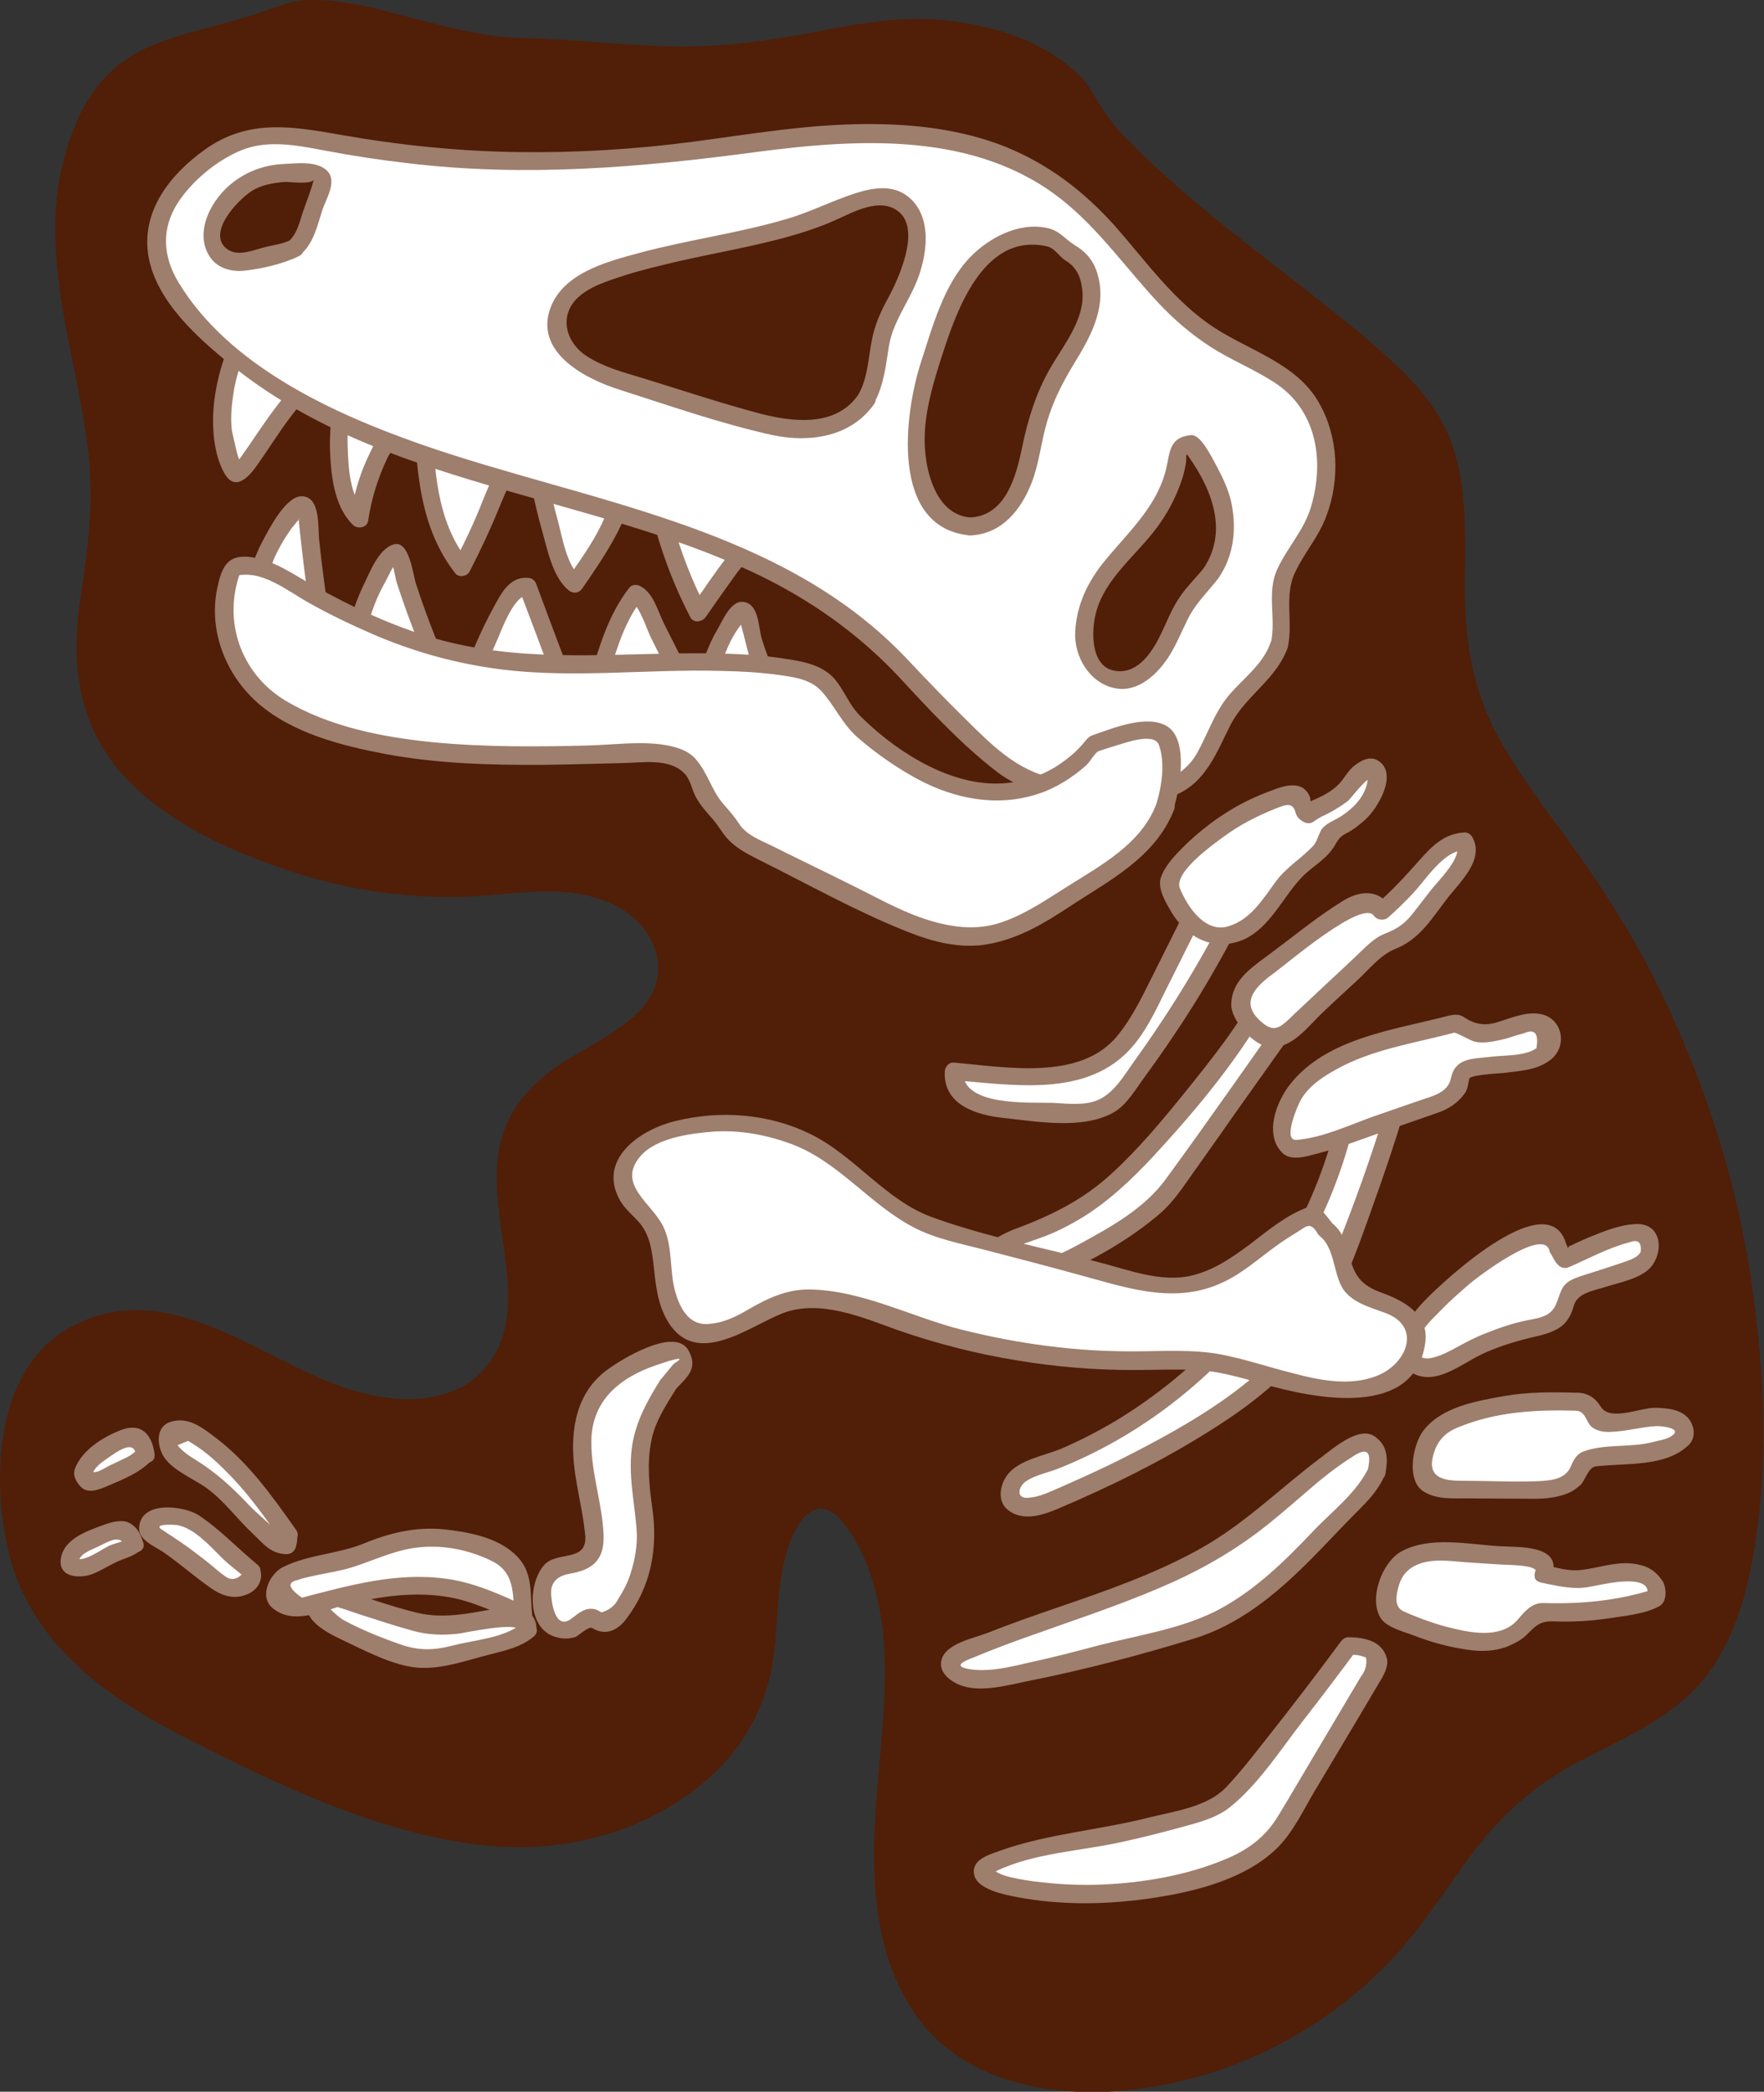 <svg version="1.0" id="tRexHeadAndArmFossilGraphic" xmlns="http://www.w3.org/2000/svg" xmlns:xlink="http://www.w3.org/1999/xlink" x="0px" y="0px" viewBox="0 0 490.7 581.7" enable-background="new 0 0 490.7 581.7" xml:space="preserve"><rect x="0" y="0" width="490.7" height="581.7" fill="#333333" stroke="none"/><g id="tRexHeadAndArmFossil"><g><path fill="#511E07" d="M307.4,35.4c20.7,23.3,47.5,40.3,71.2,60.5c7.9,6.7,16,13.6,20.8,22.8c10.5,20,3,44.6,7.6,66.6c4.4,21.2,19.4,38.3,31.9,56c36.4,51.6,53.7,116.4,48,179.2c-1.6,17.5-5.5,35.9-17.8,48.3c-12,12-29.8,16.2-43.4,26.4c-15.3,11.4-24.2,29.3-36.6,43.9c-19.7,23.3-49.2,38.1-79.7,39.9c-16.2,1-33.4-2-45.6-12.7c-18.7-16.5-19.4-45-17.1-69.8c2.3-24.8,5.5-52-8.5-72.6c-2.7-3.9-6.9-7.8-11.6-6.7c-2.7,0.6-4.7,2.8-6.2,5.2c-8.3,12.8-5.2,29.8-8.9,44.7c-7,27.8-37.8,44.2-66.5,44.1s-55.6-12.6-81.5-25c-20.5-9.8-42.3-20.8-53.1-40.7c-4.7-8.7-6.9-18.5-7.7-28.3c-1.4-17.8,3.7-38.3,19.5-46.5c12.4-6.5,27.7-3.4,40.5,2.3c12.8,5.6,24.7,13.6,38.2,17.2s30,1.2,38-10.2c13.9-19.9-6.5-50.3,6.6-70.7c10.6-16.4,39.4-20,40.5-39.4c0.6-11-9.5-20-20.1-22.7c-10.6-2.7-21.8-0.8-32.8-0.3c-31.1,1.7-62.6-7.4-88.1-25.2c-12.8-9-19.7-21.5-21.1-37.1c-0.9-9.4,2-22.7,3.3-32c5.6-39.8-18.9-77.1-4.7-114.7c10.2-27.1,29.7-23.5,56.7-34c14.3-5.6,47.3,9.5,62.7,9.3c19.7-0.2,39,3.3,58.7,2c25.7-1.7,30.3-6.5,55-7.3c14.7-0.5,37.9,6.2,45.9,18.5C301.3,26.3,305.6,33.4,307.4,35.4z"/><g><path fill="#511E07" d="M305.7,37.2c19.4,21.6,43.5,37.8,65.9,56.1c11,9,23,18.3,28,32.1c4.9,13.2,3.1,28.1,3.2,41.8c0.1,13.5,2.7,25.9,8.7,38c6.2,12.5,15.1,23.5,23.3,34.7c16.7,23.2,29.5,48.9,38.2,76.1c8.6,27.2,12.8,55.8,12.5,84.3c-0.3,26.8-2.7,58-27.3,74c-10.8,7.1-23.3,11.2-33.8,18.8c-10.3,7.4-17.7,17.9-25,28.1c-7.9,11.2-16.1,21.7-26.7,30.5c-10.6,8.8-23.1,15.3-36.1,19.6c-24.5,8.2-57.6,9.7-75.9-11.8c-16.6-19.5-12.7-49.4-10.6-72.8c1.2-13.3,1.8-26.7-0.3-40c-1.8-10.9-6.5-25.1-16.5-31c-11-6.5-17.9,9.4-19.9,17.3c-3.2,12.7-1.4,26-5.9,38.4c-8.2,22.9-34.2,35.1-57,36.9c-30.6,2.4-60.3-12.3-87.1-25.1C39,471.8,14.4,458.2,7.2,430.2C0.9,406,6.8,369.9,38,369.4c28.2-0.4,49,26.1,77.7,24.4c10.4-0.6,20.1-5.2,25.9-14c5.9-8.9,5.1-20.5,3.8-30.5c-1.4-11.2-4-22.9-0.5-33.9c3.2-10.1,13.5-15.7,22-20.7c7.3-4.4,15.3-9.1,19.3-16.9c4.7-9.1,1.1-19.3-6-25.9c-9.7-9.2-23.7-9.4-36.3-8.5c-14.9,1-29.3,1.3-44.1-1.4c-14.3-2.6-28-7.7-40.8-14.6c-11.8-6.4-22.5-14-28.5-26.3c-6.1-12.5-4.7-26-2.5-39.2c2.1-13.3,2.8-25.9,1.1-39.3c-3.5-26.9-13.8-54-5.5-81c3.2-10.4,9.3-18.8,19.1-23.7c9-4.4,19.3-6,28.8-8.9c4.6-1.4,8.9-3.6,13.8-4c5.2-0.3,10.5,0.7,15.6,1.8c10.5,2.2,20.8,5.6,31.3,7.7c4.4,0.9,8.8,1.1,13.3,1.1c8.2,0.1,16.4,0.8,24.6,1.3c14.8,1.1,29.4,1.2,44.1-0.8c10.5-1.4,20.7-4.2,31.2-5.3c12-1.2,23.3-0.3,34.7,3.7c6.4,2.3,12.6,5.7,17.3,10.8C300.8,28.8,302.6,33.5,305.7,37.2c2.1,2.5,5.6-1.1,3.5-3.5c-2.2-2.6-3.9-5.7-5.7-8.6c-2.5-4.1-6.5-7.2-10.4-9.8c-9-5.8-20-8.6-30.5-9.7c-10.8-1.1-22.1,0.7-32.7,2.7c-12.3,2.4-24.4,4.4-37,4.6c-15.8,0.3-31.5-2-47.2-2.3c-10.5-0.2-20.2-2.8-30.3-5.4C105.6,2.6,95.5-0.3,85.4,0C81,0.2,77.1,1.9,72.9,3.3C67.6,5.1,62.1,6.6,56.7,8c-8.3,2.3-17.1,4.7-23.9,10.2C24.5,25,20.1,34.9,17.6,45c-6.7,26.3,3.5,53.2,6.8,79.2c1.8,14.1,0.3,27.2-1.9,41.1c-1.8,12.1-2,23.6,2.4,35.2c9,23.4,36.4,35.7,58.8,42.7c13.2,4.1,27,6.1,40.8,6.3c14.8,0.2,31.3-4.6,45.4,1.7c11.5,5.1,17.9,18.3,9.1,28.7c-6.2,7.2-15.8,11.1-23.5,16.3c-8,5.4-14.1,12.2-16.3,21.8c-2.5,10.7,0.2,22.2,1.5,32.9c1.4,11.6,1.3,23.8-8.2,32c-9.7,8.4-24.9,6.9-36.1,3.2c-24.5-8.1-49.8-31.8-76.8-17C-1,380.4-2.3,409.7,2,429.8C7.4,456,28.6,471.5,51.1,483c25.5,13,52.5,26.1,81.1,29.9c23.1,3.1,47.3-2.8,65-18.4c8-7.1,13.8-16.4,16.6-26.7c3.5-13.1,1.1-27.3,6.4-40c1.4-3.3,3.7-7.7,7.7-8.2c3.9-0.5,7.2,4.4,8.9,7c4,6,6.2,13,7.7,20c2.8,13.7,1.5,28.1,0.3,41.9c-2.1,23.3-4.4,48.9,8.5,69.7c13.4,21.6,41.1,25.9,64.4,22.6c25.6-3.6,49.4-15.6,67.6-34c9.2-9.2,16.1-20.4,23.8-30.8c8.5-11.4,18.2-20,30.8-26.5c11.2-5.8,22.8-10.7,31.7-19.9c8.5-8.9,12.8-21,15.3-32.8c5.4-26.3,4.1-54.5,0.2-80.9c-4.1-27.6-12.7-54.4-24.8-79.4c-6.1-12.7-13.4-24.8-21.5-36.4c-8-11.4-16.8-22.3-23.7-34.5c-7.3-13.2-9.6-26.8-9.6-41.7c0-13.4,0.9-26.9-3.4-39.8c-3.1-9.3-9.5-16.8-16.6-23.4c-8.3-7.7-17.4-14.7-26.3-21.7c-18.2-14.2-36.8-28.1-52.3-45.3C307,31.2,303.5,34.8,305.7,37.2z"/></g></g><g><g><path fill="#FFFFFF" d="M70.6,168.4C70.6,168.4,70.6,168.4,70.6,168.4c0.6-10.2,5.1-20.1,12.3-27.3c0.3-0.3,0.6-0.5,0.9-0.6c1-0.2,1.5,1.2,1.6,2.2c1.1,11.4,2.5,22.7,4.4,34c-0.6-0.2-0.9-0.9-0.6-1.5"/><g><path fill="#9E7E6D" d="M73.1,168.4c0.3-4.1,1.3-8,2.7-11.9c0.8-2.3,2.1-4.5,3.3-6.6c0.6-0.9,1.2-1.8,1.8-2.7c0.5-0.7,1.1-1.3,1.6-2c1.2-1.4,1.4-1.6,0.6-0.6c1.1,11,2.5,21.9,4.3,32.7c1.4-0.8,2.8-1.6,4.2-2.4c0,0.1,0.1,0.2,0.1,0.3c-0.1-3.2-5.1-3.2-5,0c0.1,1.5,0.3,2.2,1.4,3.2c1.9,1.9,4.6-0.1,4.2-2.4c-1.4-8.5-2.6-17.1-3.5-25.7c-0.4-3.3,0.5-12.3-4.9-12.3c-4.4,0-9,9-10.7,12.2c-3,5.5-4.7,11.9-5.1,18.2C67.9,171.6,72.9,171.6,73.1,168.4L73.1,168.4z"/></g></g><g><path fill="#FFFFFF" d="M98.1,181.9c1.2-9.9,5-19.5,10.9-27.5c0.4-0.5,1.4-1,1.5-0.3c3.1,10.7,6.9,21.2,11.4,31.4"/><g><path fill="#9E7E6D" d="M100.6,181.9c0.6-4.8,1.9-9.3,3.6-13.8c0.9-2.4,2.1-4.7,3.3-6.9c0.5-0.9,2.2-4.8,3.3-5.1c-0.8-0.2-1.6-0.4-2.4-0.6c1,0.9,1.5,5,1.9,6.3c0.9,2.9,2,5.9,3,8.8c2,5.4,4.1,10.8,6.4,16.1c1.3,3,5.6,0.4,4.3-2.5c-3.1-7.2-5.9-14.5-8.3-21.9c-0.8-2.4-1.8-12.2-6.2-10.9c-4.3,1.2-6.8,8.2-8.6,11.8c-2.8,5.9-4.4,12.3-5.3,18.8C95.2,185.1,100.2,185,100.6,181.9L100.6,181.9z"/></g></g><g><path fill="#FFFFFF" d="M130.8,190.2c2.7-8,6.2-15.8,10.4-23.2c1.2-2.1,3.3-4.6,5.6-3.9c3.2,8.4,6.4,16.9,9.5,25.3"/><g><path fill="#9E7E6D" d="M133.2,190.9c1.5-4.4,3.2-8.7,5.1-12.9c1.2-2.7,4.7-12.6,8.5-12.4c-0.8-0.6-1.6-1.2-2.4-1.8c3.2,8.4,6.4,16.9,9.5,25.3c1.1,3,6,1.7,4.8-1.3c-3.2-8.4-6.4-16.9-9.5-25.3c-0.4-1.1-1.2-1.8-2.4-1.8c-5.1-0.4-7.5,4.5-9.6,8.4c-3.6,6.6-6.5,13.5-8.9,20.6C127.3,192.6,132.2,193.9,133.2,190.9L133.2,190.9z"/></g></g><g><path fill="#FFFFFF" d="M166.1,190.5c1.8-6.7,4.1-13.2,7-19.4c1-2.1,2.1-4.3,3.7-6c0.5,0.3,1,0.5,1.5,0.8c0.7,1.8,1.6,3.5,2.4,5.2c3,5.9,5.9,11.8,8.9,17.7c-0.1-0.4-0.3-0.8-0.4-1.2"/><g><path fill="#9E7E6D" d="M168.5,191.2c2.2-8.1,4.7-17.7,10-24.4c-1,0.1-2,0.3-3,0.4c2.5,1.3,4.4,7.9,5.7,10.4c2.1,4.1,4.1,8.2,6.2,12.4c1.3,2.5,5.5,0.7,4.6-1.9c-0.1-0.4-0.3-0.8-0.4-1.2c-1.1-3-5.9-1.7-4.8,1.3c0.1,0.4,0.3,0.8,0.4,1.2c1.5-0.6,3-1.3,4.6-1.9c-2.4-4.7-4.7-9.4-7.1-14.1c-1.8-3.6-2.9-8.5-6.6-10.4c-0.9-0.5-2.3-0.5-3,0.4c-5.9,7.4-8.9,17.6-11.3,26.6C162.8,192.9,167.6,194.3,168.5,191.2L168.5,191.2z"/></g></g><g><path fill="#FFFFFF" d="M196.2,191.5c1.5-7.6,4.7-14.8,9.3-21c0.2-0.3,0.4-0.6,0.7-0.7c1-0.3,1.6,1,1.8,2c1.4,8.2,4.5,16.1,9,23"/><g><path fill="#9E7E6D" d="M198.7,192.2c1.4-6.7,4.1-15.8,9.4-20.6c-0.8,0.2-1.6,0.4-2.4,0.6c0.1,0,2.7,10.4,3,11.5c1.6,4.4,3.7,8.5,6.2,12.4c1.7,2.7,6,0.2,4.3-2.5c-3.2-5-5.6-10.3-7.3-16c-1-3.3-0.7-9.5-5-10.2c-3.5-0.6-5.8,5-7.2,7.4c-2.9,4.9-4.8,10.5-6,16C193.2,194,198,195.3,198.7,192.2L198.7,192.2z"/></g></g><g><path fill="#FFFFFF" d="M182.2,135.4c2.1,12.2,6.2,24,11.9,35c2.4-3.4,4.8-6.8,7.2-10.2c1.6-2.3,3.3-4.6,5.3-6.7c1.1-1.1,2.2-2.1,3.4-3c1.3-1.1,2.6-2.2,3.9-3.3"/><g><path fill="#9E7E6D" d="M179.8,136c2.3,12.5,6.4,24.4,12.2,35.6c0.9,1.8,3.3,1.4,4.3,0c2.7-3.9,5.4-7.7,8.2-11.6c3.1-4.4,7.1-7.7,11.3-11.1c2.5-2.1-1.1-5.6-3.5-3.5c-3.5,3-7.2,5.8-10,9.4c-3.6,4.6-6.8,9.5-10.2,14.3c1.4,0,2.9,0,4.3,0c-5.6-10.9-9.5-22.4-11.7-34.4C184,131.5,179.2,132.9,179.8,136L179.8,136z"/></g></g><g><path fill="#FFFFFF" d="M149,126.7c1.4,10.5,3.9,20.9,7.7,30.9c0.7,1.8,1.5,3.7,3.1,4.7c4.1-5.9,8.2-11.9,11.1-18.5c0.7-1.7,1.4-3.4,2.1-5.1c1-2.4,2.2-4.6,3.6-6.8"/><g><path fill="#9E7E6D" d="M146.6,127.4c0.9,6.8,2.3,13.5,4.2,20.2c1.5,5.3,2.9,12.8,7.3,16.5c1.3,1.1,3,0.9,3.9-0.5c3.4-4.9,6.8-9.9,9.6-15.2c2.6-5,4.3-10.4,7.2-15.2c1.7-2.8-2.6-5.3-4.3-2.5c-3,4.9-4.8,10.1-7.2,15.2c-2.6,5.4-6.2,10.3-9.6,15.2c1.3-0.2,2.6-0.3,3.9-0.5c-4-3.3-5.2-11.3-6.5-16.1c-1.7-6-2.8-12.2-3.7-18.4C151,122.9,146.2,124.2,146.6,127.4L146.6,127.4z"/></g></g><g><path fill="#FFFFFF" d="M117.7,116.3c0.4,7.3,0.6,14.5,2,21.7c1.4,7.1,4.1,14.1,8.7,19.7c5.3-10,9.6-20.5,12.9-31.4c0.4-1.3,0.8-2.7,0.5-4.1"/><g><path fill="#9E7E6D" d="M115.2,116.3c0.7,15.2,1.7,30.7,11.5,43.2c1,1.2,3.2,0.8,3.9-0.5c3.1-6,6-12.2,8.5-18.4c2.2-5.4,5.7-12.3,5.3-18.3c-0.2-3.2-5.2-3.2-5,0c0.4,5.4-3.2,12-5.1,16.9c-2.3,5.9-5,11.6-8,17.3c1.3-0.2,2.6-0.3,3.9-0.5c-8.9-11.2-9.4-25.9-10-39.6C120,113.1,115,113,115.2,116.3L115.2,116.3z"/></g></g><g><path fill="#FFFFFF" d="M97.2,105c-3.4,9.9-3.9,20.8-1.5,30.9c0.7,3.1,1.8,6.2,4.2,8.2c1.2-9.1,4.7-17.9,10-25.4c1-1.4,2.1-3.1,1.5-4.8"/><g><path fill="#9E7E6D" d="M94.8,104.4c-2.4,7.5-3.4,15.1-2.9,23c0.4,6.5,1.5,13.9,6.3,18.6c1.2,1.2,3.9,0.8,4.2-1.1c0.9-6.1,2.7-11.9,5.3-17.4c2-4.1,7-8.5,6.3-13.4c-0.4-3.1-5.4-3.2-5,0c0.3,2.4-1.9,4.6-3.1,6.4c-1.6,2.4-2.8,5-4,7.6c-2.2,4.9-3.6,10.2-4.4,15.5c1.4-0.4,2.8-0.7,4.2-1.1c-4.5-4.5-4.8-12.6-5-18.5c-0.2-6.2,1-12.3,2.9-18.2C100.6,102.6,95.8,101.3,94.8,104.4L94.8,104.4z"/></g></g><g><path fill="#FFFFFF" d="M69.9,88.7c-3.5,6.3-6.2,13.1-7.4,20.2c-1.2,7.1-0.7,14.6,2,21.3c0.3,0.7,0.7,1.5,1.5,1.6c0.8,0.1,1.3-0.6,1.8-1.2c3.5-5,7.1-10,10.6-15c1.3-1.9,2.7-3.8,4.2-5.5c1.8-2.1,3.9-4,6.2-5.7"/><g><path fill="#9E7E6D" d="M67.7,87.5C63.9,94.6,61,102,59.8,110c-1,6.6-0.8,15.4,2.5,21.4c3.2,5.9,7.3,0.8,9.7-2.7c5.4-7.7,10.4-16.6,18-22.3c2.5-1.9,0.1-6.3-2.5-4.3c-8.9,6.7-14.5,16.7-20.9,25.6c-0.3,0.5-2-7.5-2.1-8c-0.4-3.4-0.1-6.8,0.4-10.1c1-6.9,3.9-13.5,7.2-19.6C73.6,87.1,69.3,84.6,67.7,87.5L67.7,87.5z"/></g></g><g><g><path fill="#FFFFFF" d="M355.8,179.5c1.8-6.1-0.7-12.8,1.2-18.8c1-3.3,3.3-6.1,5.3-9.1c8.5-12.8,9.8-31.5-0.7-42.7c-6.3-6.8-15.6-9.7-23.5-14.6c-17.1-10.7-26.9-30.2-43-42.2c-15.4-11.4-35.3-15.1-54.4-14.9c-19.1,0.2-38,4-57.1,6c-30.3,3.2-61.2,2-91.2-3.5c-7.6-1.4-15.5-3.1-23-1.2c-7,1.7-12.9,6.4-17.8,11.6c-3.1,3.3-6,6.9-7.3,11.2c-3,10,3.2,20.4,10.4,28c25.3,26.9,62.7,37.9,98.3,47.9c35.5,10,73,21.2,98,48.3c0,0,22,23.9,31.1,29.5c7.3,4.5,16.5,4.8,25.1,5.8c8.5,1,18.1,0.7,24.3-5.2c5.4-5.1,7-13.1,11.3-19.1C346.8,190.5,353.7,186.4,355.8,179.5z M82,69c-1,0.6-2.2,0.9-3.3,1.2c-3.1,0.7-6.2,1.5-9.4,2.2c-1.1,0.2-2.1,0.5-3.2,0.5c-3.5,0-6.7-3-7-6.5c-0.1-1.2,0.1-2.5,0.5-3.7c1.8-6.2,6.8-11.4,12.9-13.4c4.3-1.5,9-1.4,13.5-1.1c1.6,0.1,3.5,0.5,3.8,2l0,0.2c-1.4,4.2-2.8,8.4-4.3,12.7C84.8,65.3,83.9,67.7,82,69z M241,111c-3.4,5.5-10.2,8.2-16.7,8.4c-6.5,0.2-12.8-1.7-19-3.6c-10.3-3.1-20.6-6.3-30.9-9.4c-4.8-1.5-9.7-3-13.6-6.1c-3.9-3.1-6.7-8.2-5.6-13.1c1.3-5.8,7.4-9.2,13-11.3c20.9-7.8,44.1-8.4,64.5-17.4c5.8-2.6,12.8-5.8,18.1-2.2c4.2,2.9,5,9,3.6,13.9l-0.4,1.8c-0.6,7.8-6.1,12.7-8.3,20.3C243.9,98.5,244.4,105.5,241,111z M269.8,146.4c-6.9-0.2-11.8-6.9-13.7-13.5c-3.7-13.2,0.8-27.2,5.4-40.2c2-5.5,4-11.1,7.3-16c3.3-4.9,8-9,13.7-10.4c5.7-1.4,11-1.5,14.3,3.3l2.5,1.6c4.5,3.9,5.1,10.8,3.3,16.5c-1.8,5.7-5.4,10.5-8.3,15.7c-2.9,5.2-5.1,10.7-6.5,16.4c-1.4,5.7-2.1,11.6-4.6,16.8C280.7,142,275.7,146.6,269.8,146.4z M336.9,159.4c-1.6,2.1-3.5,3.8-5.2,5.8c-5.4,6.7-6.7,16.6-13.6,21.6c-2.5,1.8-5.8,2.8-8.8,1.9c-2-0.6-3.7-2-4.9-3.7c-4.9-6.7-2.7-16.3,1.8-23.2c4.5-6.9,11.1-12.3,15.6-19.3c2.7-4.1,4.6-8.7,5.7-13.6c0.4-1.9,0.1-5.2,2.1-5.3l1.9-0.2c4,5.1,7.5,10.9,8.9,17.2C341.6,147.1,340.8,154.2,336.9,159.4z"/></g><g><path fill="#9E7E6D" d="M335.1,157.7c-2.3,2.9-5,5.4-7.1,8.6c-2.3,3.4-3.7,7.4-5.6,11.1c-2.4,4.7-6.4,10.3-12.5,9.1c-6.6-1.3-6.3-11.1-5.1-15.8c2.4-9.8,11.4-16.3,17.1-24.1c2.8-3.8,4.9-7.7,6.5-12.1c0.7-1.9,1.2-3.8,1.5-5.8c0.3-2.1-0.5-2.4,1.4-2.6c-0.7-0.4-1.4-0.8-2.2-1.2c7.3,9.5,13.2,22.2,5.6,33.3c-1.8,2.7,2.5,5.2,4.3,2.5c4.2-6.2,5-13.4,3.6-20.6c-0.8-3.9-2.6-7.6-4.5-11.1c-1.1-1.9-4-8.2-6.8-8c-6.5,0.7-5.7,5.1-7.2,10.5c-2.8,9.9-10.5,16.8-16.8,24.5c-4.7,5.7-7.8,12.2-8.2,19.6c-0.4,7,4,14.4,11.1,15.8c6.6,1.3,12.2-4.3,15.3-9.4c1.9-3.1,3.3-6.6,4.9-9.8c2.1-4.3,5.4-7.4,8.3-11.1C340.7,158.7,337.1,155.2,335.1,157.7z"/><path fill="#9E7E6D" d="M269.8,143.9c-8.6-0.8-11.7-10.7-12.4-17.9c-0.9-8.7,1.6-17.5,4.2-25.7c4.1-12.8,11.5-35.8,29.6-31.8c2.3,0.5,3.4,2.9,5.3,4c3.1,1.9,4.3,4.9,4.6,8.5c0.7,7.8-5.2,14.9-8.9,21.3c-4,6.9-6.3,14.4-7.9,22.2C282.7,132.3,279.8,143.5,269.8,143.9c-3.2,0.1-3.2,5.1,0,5c8.8-0.3,14.2-7,17.2-14.7c2.1-5.4,2.6-11.4,4.3-17c1.7-5.9,4.6-11.4,7.8-16.6c4.8-7.8,9.2-16.3,5.8-25.6c-1.1-3-3.2-5.2-5.9-6.8c-2.8-1.7-4.1-4-7.7-4.8c-7.9-1.7-16.2,2.7-21.5,8.2c-7.3,7.6-10.4,19.3-13.6,29.1c-4.7,14.5-8.7,46.1,13.6,48.2C273.1,149.2,273,144.2,269.8,143.9z"/><path fill="#9E7E6D" d="M238.8,109.7c-6.3,9.2-18.4,7.7-27.8,5.2c-10.9-2.9-21.6-6.5-32.4-9.8c-5.3-1.6-10.6-3-15.3-6c-5.7-3.6-7.8-10.7-3.1-15.8c3.4-3.6,9-5.2,13.5-6.7c5-1.6,10.2-2.8,15.3-4c9.8-2.2,19.6-3.9,29.3-6.5c4.7-1.3,9.4-2.8,13.9-4.8c5-2.2,12.5-6.6,17.7-2.5c6.4,5,0,18.8-2.8,24c-2.1,3.8-3.8,7.6-4.6,11.9C241.5,99.9,241.4,105,238.8,109.7c-1.6,2.8,2.8,5.3,4.3,2.5c2.8-5.1,3.3-10.5,4.2-16.1c1.1-6.3,4.9-11.3,7.4-17.1c3.2-7.4,5-18.8-2.2-24.4c-4.2-3.3-9.7-2.4-14.4-0.9c-6.6,2.1-12.7,5.3-19.3,7.2c-13.5,4-27.6,5.8-41.2,9.5c-9.3,2.5-21.7,5.8-24.8,16.2c-3.5,11.9,10.5,18.9,19.3,21.7c14.1,4.5,28.3,9.5,42.8,12.7c10.4,2.2,21.9,0.5,28.3-8.7C245,109.6,240.6,107.1,238.8,109.7z"/><path fill="#9E7E6D" d="M80.7,66.8c-2,1-4.3,1.3-6.5,1.8c-3.4,0.8-8,3-11.1,0.6c-5.7-4.4,3.1-13.6,6.8-16c2.7-1.8,6-2.3,9.2-2.6c1.3-0.1,7.9,0.9,8.2-0.8c-0.7,3-2,6.1-3,9c-1,3-1.6,6.2-4.1,8.4c-2.5,2.1,1.1,5.6,3.5,3.5c3.6-3.1,4.6-8.1,6-12.4c1-3,4.2-7.9,1.3-10.8c-2.8-2.8-8.4-2.1-11.9-1.9c-5.1,0.2-9.9,1.8-14,4.9c-6,4.4-11.3,13.8-6.8,20.8c2,3.2,5.8,4.3,9.4,4c4.9-0.5,11.1-1.9,15.5-4.1C86.1,69.7,83.6,65.4,80.7,66.8z"/><path fill="#9E7E6D" d="M358.2,180.1c1.6-6.9-1.1-14.5,2.1-21c2.6-5.5,6.6-9.9,8.7-15.7c3.8-10.1,3.3-22-2.1-31.4c-6.1-10.8-19.1-14.4-29-20.8c-11.1-7.2-19.1-18.5-27.7-28.3c-8.6-9.6-18.3-17.1-30.3-22c-12.4-5-26.1-6.5-39.4-6.4c-16,0.1-31.8,2.8-47.6,4.9c-16.1,2.1-32.2,3.1-48.4,2.9c-16.7-0.2-33.3-1.9-49.7-4.8c-13.6-2.4-25.8-4.5-37.8,4.1c-9.8,7-17.8,17.2-15.7,29.7C43.5,83.8,55,94,64.3,101.5c41.7,33.7,98.8,35.7,145.9,58c15.1,7.2,28.6,16.7,40,28.9c8.5,9.2,17.3,18.7,27.2,26.3c6.3,4.8,13.6,6.5,21.4,7.5c9.4,1.2,19.3,2.6,28.2-1.1c8.6-3.6,11.5-12.1,15.4-19.7C346.6,193.4,355.1,188.9,358.2,180.1c1.1-3.1-3.8-4.4-4.8-1.3c-2.1,6-7.6,9.9-11.6,14.6c-4,4.8-5.9,10.9-8.9,16.2c-7.6,13.1-27.5,9.1-39.7,6.8c-10.3-2-17.4-9.3-24.6-16.4c-5.3-5.2-10.4-10.5-15.5-15.9c-35.3-38.1-89.6-44.3-136.2-60.6c-24.5-8.6-53.2-21.8-67.2-44.9c-4.4-7.2-4.9-14.9-0.3-22.1c4-6.2,10.9-11.9,17.7-14.7c7.3-3,15.4-1.4,22.9,0c7.8,1.5,15.7,2.7,23.6,3.6c32.5,3.9,64.3,1.2,96.6-3.1c28.8-3.8,61.5-5.8,85.5,13.5c10.1,8.1,17.7,19,26.5,28.4c4.4,4.7,9.2,8.8,14.6,12.3c5.6,3.6,11.9,6.1,17.6,9.8c11.9,7.6,14.1,21.8,10.3,34.6c-1.9,6.5-6.5,11.2-9.3,17.2c-3.2,6.6-0.3,14-1.9,20.8C352.6,182,357.4,183.3,358.2,180.1z"/></g></g><g><path fill="#FFFFFF" d="M324.1,224.2c-4.6,13.1-18.8,19.6-29.5,26.8c-6.4,4.3-13.2,7.9-20.2,9.1c-11.1,1.8-21.1-3-30.6-7.7c-11.1-5.5-22.3-11-33.4-16.5c-2.6-1.3-5.4-2.7-6.8-5.5c-1.7-3.2-6.9-7.3-8-10.8c-2.9-9-7.7-10.3-16.5-10.1c-29.9,0.7-60.6,2.7-88.1-6.7c-8.6-2.9-17.1-7.2-22.7-14.9s-7.8-19.6-3.4-30c5.6-2,10.8,1,15.5,3.7c35.1,20.5,58.1,25.5,100.1,22.8c9.9-0.6,39.1-0.9,47.4,3.8c4.2,2.4,6.8,9.9,10.5,13.2c10.3,9.4,23,17.6,36.9,18.8c10,0.9,22.1-3.7,29.4-13.4c0,0,15.4-5.6,19-2.7C326.7,206.9,325.8,219.2,324.1,224.2z"/><g><path fill="#9E7E6D" d="M321.7,223.5c-4.2,11.2-15.4,17.1-24.9,23.1c-5.9,3.7-11.5,7.6-18.2,9.9c-7.3,2.5-14.7,1.3-21.8-1.1c-7.1-2.4-13.8-6.3-20.6-9.6c-7-3.5-14.1-6.9-21.1-10.4c-3.4-1.7-7.3-3-9.5-6.3c-1.2-1.9-2.7-3.6-4.2-5.3c-3.4-3.8-4.4-8.6-7.7-12.5c-2.4-2.9-6.3-3.8-9.9-4.3c-6.4-0.8-13.3,0.1-19.7,0.3c-14.6,0.4-29.2,0.5-43.8-0.9c-13.9-1.4-28.7-4.3-40.8-11.5c-12.7-7.6-17.8-22.7-12.4-36.4c-0.6,0.6-1.2,1.2-1.7,1.7c7.4-2,14.6,4.2,20.8,7.6c5.7,3.2,11.6,6,17.6,8.6c10.2,4.4,20.8,7.5,31.7,9.2c21.9,3.5,43.8,0.3,65.8,1c5.1,0.1,10.2,0.4,15.3,1.1c4.3,0.6,8.9,1.2,11.9,4.5c3.8,4.2,5.8,9.2,10.2,13c5.1,4.4,10.7,8.3,16.6,11.5c10.3,5.5,22.1,7.8,33.4,4.1c5-1.6,9.5-4.5,13.4-7.9c1.1-1,2.5-3.6,3.5-4c1.7-0.6,3.3-1.1,5-1.6c2.7-0.8,10.5-3.7,11.8-0.1C324.2,212.2,323.1,218.9,321.7,223.5c-1,3.1,3.9,4.4,4.8,1.3c1.7-5.5,4.2-19-1.8-22.8c-5.5-3.4-14.8,0.4-20.3,2.3c-1.3,0.4-1.8,0.9-2.7,2c-2,2.5-4.5,4.6-7.2,6.4c-5.4,3.6-11.8,5.3-18.2,5.2c-13.7-0.3-27.9-9.6-37.2-19c-3.6-3.6-4.9-9.2-9.2-12.1c-3.2-2.2-7-2.9-10.8-3.5c-9.8-1.6-19.9-1.7-29.8-1.6c-23.2,0.3-45.5,2.3-68.1-4.1c-11.9-3.4-23.1-8.7-33.9-14.7c-5.5-3-10.7-6.9-17-7.9c-7.1-1.1-8.6,2.6-9.9,8.7c-2.4,11.8,2.4,23.9,11.2,31.7c9.6,8.5,23.5,12,35.7,14.3c14.5,2.7,29.3,3.1,44,3c7.4-0.1,14.7-0.3,22.1-0.5c5.4-0.1,12.7-1.4,16.9,2.8c1.9,1.9,2.1,4.7,3.4,6.9c1.2,2.1,2.7,3.8,4.3,5.6c1.7,1.9,2.9,4.2,4.6,6c2.4,2.5,5.2,3.9,8.3,5.5c13.7,6.8,27.3,14.5,41.5,20.1c7.2,2.9,15,4.9,22.8,3.4c8.1-1.5,15.1-5.6,21.9-10.1c11.5-7.6,24.4-13.9,29.6-27.5C327.6,221.8,322.8,220.5,321.7,223.5z"/></g></g></g><g><g><path fill="#FFFFFF" d="M335,248.3c-4.6,9.1-9.1,18.2-13.7,27.3c-3.9,7.7-8.2,15.9-15.7,20.1c-6.2,3.4-13.6,3.5-20.6,3.4c-6.6-0.2-13.1-0.5-19.7-1.1c-0.5,3.2,1.7,6.4,4.5,8c2.8,1.6,6.2,2.1,9.4,2.4c5.8,0.6,11.6,0.9,17.5,1c4.1,0.1,8.4,0,11.8-2.2c1.9-1.3,3.4-3.1,4.7-4.9c11.9-15.6,22.4-32.4,31.1-50L335,248.3z"/><g><path fill="#9E7E6D" d="M332.8,247c-3.7,7.4-7.4,14.8-11.1,22.2c-3.3,6.5-6.3,13.3-11,19c-10.4,12.5-31.2,8.5-45.4,7.3c-1.4-0.1-2.4,1.2-2.5,2.5c-0.4,9.3,8.8,12.1,16.4,12.9c9.4,1,21.9,3.3,30.5-1.5c3.8-2.1,6.4-6.8,9-10.3c3.6-4.9,7.1-10,10.5-15.2c6.4-9.8,12.1-20,17.4-30.4c0.6-1.1,0.4-2.9-0.9-3.4c-3.1-1.3-6.2-2.7-9.3-4c-2.9-1.3-5.5,3-2.5,4.3c3.1,1.3,6.2,2.7,9.3,4c-0.3-1.1-0.6-2.3-0.9-3.4c-7.7,15.4-16.7,30.1-26.7,44c-2.8,3.9-5.7,9.1-10.4,11c-3.7,1.5-8.4,0.9-12.3,0.7c-6.5-0.2-25.4,1.1-25-8.8c-0.8,0.8-1.7,1.7-2.5,2.5c15.3,1.2,34.4,4.5,46.9-6.6c5.6-4.9,8.9-12.2,12.1-18.7c4.3-8.5,8.5-17.1,12.8-25.6C338.6,246.7,334.3,244.2,332.8,247z"/></g></g><g><path fill="#FFFFFF" d="M366.3,224.9c3.9-1.6,7.5-4,10-7.4c0.8-1.1,1.6-2.4,2.7-3.2c1.1-0.8,2.9-1.1,3.9-0.1c1.1,6.9-4.6,13.2-11,16.1c-0.7,0.3-1.4,0.6-1.8,1.2c-0.4,0.6-0.6,1.3-0.8,1.9c-1.2,3.5-4.9,5.4-7.7,7.8c-3.9,3.3-6.3,7.9-9.5,11.8c-3.2,3.9-7.7,7.5-12.7,7.3c-6.1-0.3-10.6-5.8-13.1-11.3c-0.6-1.3-1.1-2.7-0.8-4.1c0.2-1.2,1-2.2,1.7-3.2c7.7-9.6,18.4-16.7,30.1-20.4c1.3-0.4,2.7-0.7,3.9-0.1c1.9,1.1,0.6,4.5,2.7,5.1L366.3,224.9z"/><g><path fill="#9E7E6D" d="M367.6,227.1c2.7-1.2,5-2.6,7.3-4.3c0.9-0.7,5.5-7.1,6.8-6.3c-0.4-0.7-0.8-1.4-1.2-2.2c0.5,5.6-2.8,9.6-7.3,12.6c-1.6,1.1-3.3,1.6-4.8,2.9c-1.5,1.2-1.7,3.8-3,5.3c-3.3,3.6-7.4,5.9-10.4,9.9c-3.7,5-7,10.7-13.3,12.6c-6.5,2-11.5-5.6-13.5-10.6c-1.7-4.3,9-12,11.9-14.1c4.5-3.4,9.6-6,14.9-8.1c2.6-1,4.6-1.9,5.4,1.2c0.3,1.2,1.2,2,2.3,2.6c0.8,0.4,1.8,0.5,2.5,0C365.9,228.1,366.7,227.6,367.6,227.1c2.8-1.7,0.2-6-2.5-4.3c-0.8,0.5-1.7,1-2.5,1.5c0.8,0,1.7,0,2.5,0c-0.5-0.3-0.5-2.3-0.8-2.9c-0.4-0.9-1-1.7-1.9-2.3c-3.2-1.8-7.4,0.3-10.4,1.4c-8.4,3.2-16,8.4-22.4,14.6c-2.6,2.6-5.5,5.5-6.7,9c-1,3.2,1.6,7.2,3.1,9.8c4,6.5,10.8,10.3,18.3,8c8.4-2.6,12.2-12,17.7-17.8c2.8-3,6.4-4.7,8.8-8.2c1.2-1.7,1.4-3,3.6-4.1c1.9-0.9,3.6-2.3,5.2-3.7c3.7-3.2,9.5-13.1,3.7-16.6c-2.4-1.5-5.3,0.3-7.1,1.9c-1.4,1.3-2.4,3.2-3.7,4.6c-2,2.1-4.8,3.5-7.4,4.6C362.1,224,364.7,228.3,367.6,227.1z"/></g></g></g><g><g><path fill="#FFFFFF" d="M352.2,276.1c-5.6,10.7-13.2,20.1-20.8,29.5c-11.6,14.3-23.9,29.2-41,36c-4.8,1.9-10,3.2-14.3,6.2c-2.6,1.9-5,5.5-3.2,8.2c1.8,2.9,6.1,2.2,9.3,1c11.3-4.1,22.2-9.6,32.2-16.3c2.9-1.9,5.7-4,8.1-6.4c2.2-2.3,4.1-4.9,6-7.5c11.9-16.8,23.9-33.6,35.8-50.4L352.2,276.1z"/><g><path fill="#9E7E6D" d="M350,274.9c-5.6,10.5-13,19.7-20.4,28.9c-6.3,7.8-12.8,15.6-20.2,22.4c-8.1,7.5-16.9,11.8-27.1,15.6c-5.1,1.9-17.4,8.8-11.2,15.9c5.6,6.5,16.4,0,22.4-2.6c10.4-4.6,20.9-10.4,29.5-17.9c3.5-3.1,6.1-7.1,8.8-10.9c3.8-5.4,7.7-10.8,11.5-16.3c7.7-10.8,15.4-21.7,23.1-32.5c1.1-1.6-0.4-3.7-2.2-3.8c-4-0.1-8-0.2-12-0.3c-3.2-0.1-3.2,4.9,0,5c4,0.1,8,0.2,12,0.3c-0.7-1.3-1.4-2.5-2.2-3.8c-12.6,17.7-24.9,35.5-37.7,53c-5.9,8.1-15.1,13.2-23.7,17.9c-4.6,2.5-9.3,4.7-14.1,6.6c-2.1,0.8-4.2,1.6-6.3,2.3c-1.1,0.3-2.1,0.5-3.3,0.5c-0.6-1.1-1.1-2.2-1.7-3.3c0.8-1.3,1.9-2.4,3.3-3.1c3.7-2.4,8.3-3.5,12.4-5.1c3.6-1.4,7-3.2,10.3-5.2c7.3-4.5,13.7-10.6,19.5-16.8c12.4-13.4,24.9-28.4,33.5-44.5C355.9,274.6,351.6,272,350,274.9z"/></g></g><g><path fill="#FFFFFF" d="M384.5,253.3c-0.8-2-3.4-2.8-5.5-2.5c-2.1,0.4-4,1.7-5.7,3c-7.2,5.2-14.3,10.4-21.5,15.6c-3.4,2.4-7.1,5.7-6.7,9.8c0.3,3.1,2.9,5.4,5.2,7.4c1.2,1,2.6,2.1,4.2,2.2c1.8,0,3.3-1.3,4.6-2.5c7.5-7,15-14.1,22.6-21.1c1.3-1.2,2.6-2.5,4.2-3.2c1.5-0.7,3.1-1,4.5-1.8c1.8-1,3-2.6,4.2-4.2c3.7-4.9,7.4-9.7,11.1-14.6c1.7-2.2,3.4-5.5,1.5-7.6c-4.3-0.2-7.7,3.5-10.5,6.8c-3.5,4.2-5.3,5.3-8.7,9.5L384.5,253.3z"/><g><path fill="#9E7E6D" d="M386.6,252c-3.3-5-8.8-4.2-13.3-1.3c-7.4,4.6-14.2,10.3-21.3,15.5c-4.6,3.4-9.4,6.9-9.5,13.1c-0.1,4.3,5.7,10.8,9.8,11.7c6.6,1.4,11.3-5.3,15.6-9.4c3.3-3.1,6.6-6.2,9.9-9.2c3.1-2.9,6.3-6.9,10.3-8.5c6.8-2.7,10-8.2,14.3-13.8c3.6-4.7,10.8-11.1,7.1-17.4c-0.4-0.7-1.3-1.3-2.2-1.2c-6.7,0.4-10.2,5.3-14.4,9.9c-3.2,3.6-6.6,7.1-10.2,10.2c-2.4,2.1,1.1,5.6,3.5,3.5c2.4-2.1,4.5-4.2,6.7-6.5c3.8-4,8.5-11.9,14.4-12.2c-0.7-0.4-1.4-0.8-2.2-1.2c1.8,3.2-5.3,10-7.1,12.4c-1.5,1.9-3,3.9-4.5,5.8c-2.5,3.3-4.5,4.8-8.4,6.3c-3.2,1.3-5.7,4.2-8.2,6.5c-4.2,4-8.5,7.9-12.7,11.9c-1.9,1.8-3.8,3.5-5.6,5.3c-2.7,2.5-4.4,3.7-7.7,0.8c-6.3-5.4-1.6-9.9,3.5-13.6c3.6-2.6,24.7-20.7,27.8-15.9C384.1,257.2,388.4,254.7,386.6,252z"/></g></g></g><g><g><path fill="#FFFFFF" d="M375.5,306.4c-8.5,45.9-43,86.1-87.1,101.6c-2.2,0.8-4.6,1.6-6.2,3.3c-1.6,1.7-2.2,4.7-0.6,6.4c0.8,0.8,2,1.2,3.2,1.3c3.2,0.3,6.3-0.9,9.2-2.2c17.7-7.7,35.1-16.3,50.6-27.6c6.5-4.8,12.8-10.1,17.5-16.7c3.5-5,6.1-10.6,8.5-16.3c7.5-17.3,13.8-35.1,19-53.2L375.5,306.4z"/><g><path fill="#9E7E6D" d="M373.1,305.8c-4.7,24.6-16.5,47.1-33.4,65.5c-8.4,9.1-18.2,17-28.8,23.5c-5,3-10.2,5.7-15.5,8c-4.7,2-12,3.1-15.2,7.4c-2.1,2.8-2.9,7.4,0.3,9.8c4.5,3.4,10.3,1.1,14.9-0.9c13.8-5.9,27.4-12.6,40.2-20.6c11.8-7.3,23.3-15.9,30.8-27.8c7.9-12.6,12.8-27.9,17.8-41.9c2.9-8.3,5.6-16.7,8-25.1c0.5-1.9-1.3-3.5-3.1-3.1c-4.7,1.1-9.5,2.3-14.2,3.4c-3.1,0.8-1.8,5.6,1.3,4.8c4.7-1.1,9.5-2.3,14.2-3.4c-1-1-2.1-2.1-3.1-3.1c-4,13.9-8.7,27.5-14,41c-5.7,14.6-11.5,28.2-23.6,38.7c-11,9.6-24.3,16.9-37.3,23.5c-6.5,3.3-13.1,6.2-19.7,9.1c-2.1,0.9-4.1,1.7-6.4,1.9c-3.9,0.5-3.1-3.2-0.7-4.7c2.5-1.6,6-2.3,8.8-3.4c42.5-16.9,74.8-56.5,83.4-101.3C378.5,303.9,373.7,302.6,373.1,305.8z"/></g></g><g><path fill="#FFFFFF" d="M403.8,284.8c1-0.7,2.2,0.3,3.2,1c2.7,2,6.4,1.8,9.7,1s6.4-2.2,9.7-2.4c1.3-0.1,2.7,0,3.8,0.8c2.3,1.7,1.7,5.6-0.4,7.5c-2.2,1.9-5.2,2.3-8.1,2.7c-4.2,0.5-8.3,1-12.5,1.5c-0.7,0.1-1.4,0.2-1.9,0.6c-1.2,0.9-1.1,2.6-1.5,4c-1,3.3-4.7,4.9-7.9,6c-6.8,2.4-13.6,4.7-20.4,7.1c-4.7,1.6-9.4,3.2-14.2,4.4c-1.6,0.4-3.4,0.7-4.8-0.3c-1.3-0.9-1.7-2.7-1.7-4.3c-0.1-6.1,3.4-11.9,8.2-15.7c4.7-3.9,10.6-6.1,16.4-8c7.2-2.4,10.3-3.1,17.7-4.7L403.8,284.8z"/><g><path fill="#9E7E6D" d="M404.5,287.2c0.7-0.1,4.7,2.3,5.8,2.5c2.3,0.5,4.8,0,7.1-0.5c1.6-0.3,3.2-0.9,4.8-1.4c0.5-0.1,1.1-0.3,1.6-0.4c3.1-1.4,4.3-0.1,3.6,4.1c-3.2,2.3-9.1,1.9-12.8,2.4c-5,0.6-9.8,0.2-11,6c-0.8,3.9-5,4.9-8.3,6c-4.3,1.5-8.7,3-13,4.5c-6.8,2.4-14.3,6-21.6,6.6c-4.2,0.4,0.6-10.3,1.2-11.2c2.2-3.8,6-6.3,9.8-8.4C381.7,291.8,393.5,290.1,404.5,287.2c3.1-0.8,1.8-5.6-1.3-4.8c-15.1,4-34,6.1-44.3,19.1c-3.9,4.9-7.3,14-2.2,19.1c2.3,2.3,6.4,1.1,9,0.4c6.1-1.5,12-3.8,18-5.9c5.4-1.9,10.7-3.7,16.1-5.6c3.2-1.1,5.8-2.8,7.7-5.5c0.8-1.1,0.9-2.7,1.2-4c0.2-1.1,8.4-1.5,9.5-1.6c4.5-0.6,9.1-0.7,12.9-3.5c5.2-3.8,3.6-11.8-2.6-12.9c-4.1-0.8-8.6,1.3-12.4,2.4c-3.3,0.9-6,0.4-8.8-1.5c-1.3-0.9-2.6-0.8-4.1-0.5C400,283,401.3,287.9,404.5,287.2z"/></g></g></g><g><path fill="#FFFFFF" d="M433.3,347.1c-0.1-2.3-2.5-3.9-4.7-4c-2.3-0.1-4.4,0.9-6.4,2c-9.9,5.3-18.8,12.3-26.2,20.7c-1.8,2-3.6,4.2-4.2,6.9c-0.7,2.6,0.1,5.8,2.4,7.2c3.3,2,7.4-0.3,10.7-2.2c6.4-3.8,13.4-6.6,20.7-8.2c3.4-0.8,7.4-1.6,9-4.7c1-1.8,0.9-4.2,2.3-5.7c0.9-0.9,2.1-1.4,3.3-1.8c3.8-1.2,7.6-2.5,11.4-3.7c2.2-0.7,4.4-1.5,6-3.1s2.2-4.4,0.8-6.2c-1.7-2-4.8-1.6-7.3-0.8c-4,1.2-8,2.7-11.8,4.5c-1.7,0.8-4.2,3.3-4.9,1.5L433.3,347.1z"/><g><path fill="#9E7E6D" d="M435.8,346.4c-4.5-17.8-34,9.6-39.3,15.1c-4,4.1-11.8,13.7-5.1,19.3c6.8,5.6,14.4-1.1,20.8-4.2c4.9-2.3,10.1-3.8,15.3-5c3-0.7,6.7-1.8,8.5-4.5c0.9-1.3,1.4-2.5,1.8-4c1-3.6,5.7-4.2,8.8-5.2c3.7-1.2,8.7-2.1,11.8-4.7c4.5-3.9,4.4-13.1-3.3-12.8c-4.6,0.2-8.9,2-13.1,3.7c-1.6,0.7-3.3,1.4-4.8,2.2c-1,0.2-1.2,0.7-0.7,1.5c-0.3-0.7-0.6-1.3-0.9-2c-1.4-2.9-5.7-0.4-4.3,2.5c0.9,1.9,2.3,5.2,5.1,4.1c5.6-2.4,10.7-5.3,16.8-6.9c2.4-0.9,3.5-0.1,3.2,2.6c-0.8,1.8-3.7,2.5-5.3,3.1c-3.8,1.3-7.6,2.5-11.4,3.7c-1.7,0.6-3.7,1.3-4.8,2.9c-1.6,2.4-1.5,5.7-4.1,7.5c-2,1.4-5.1,1.6-7.5,2.2c-3.4,0.8-6.6,1.9-9.8,3.2c-2.9,1.1-5.6,2.5-8.3,4c-3.1,1.7-12.1,6.6-10.9-1.3c0.6-3.6,4.6-7,7-9.5c2.3-2.4,4.9-4.6,7.4-6.8c2.1-1.8,20.6-16,22.3-9.3C431.7,350.9,436.5,349.5,435.8,346.4z"/></g></g><g><path fill="#FFFFFF" d="M438.2,389.8c2-0.3,4.1,0.8,5,2.7c0.3,0.8,0.5,1.7,1.1,2.3c0.8,0.9,2.2,1,3.5,0.9c5.6-0.3,11.2-2.5,16.7-1.4c2,0.4,4.2,1.6,4.4,3.6c0.2,2.4-2.5,3.8-4.8,4.5c-6,1.8-12.3,2.7-18.6,2.8c-1.8,0-3.9,0.1-5,1.5c-0.6,0.8-0.8,1.8-1.3,2.8c-1.9,4.2-7.6,4.8-12.3,4.8c-7.8-0.1-15.6-0.1-23.4-0.2c-2,0-4.3-0.1-5.8-1.4c-2.6-2.1-2-6.1-1.1-9.3c0.4-1.5,0.9-3,1.7-4.3c2.1-3.2,5.9-4.7,9.6-5.7c9.9-2.7,16.2-4.3,26.5-3.8L438.2,389.8z"/><g><path fill="#9E7E6D" d="M438.2,392.3c3.1,0,2.9,3.4,4.8,4.7c2.1,1.4,4.1,1.3,6.6,1.1c3.7-0.3,7.4-1.3,11.1-1.5c1-0.1,7.8,0.5,4.2,2.8c-1.5,1-3.7,1.2-5.4,1.7c-6.1,1.5-13.1,0.4-18.9,2.5c-1.8,0.6-2.8,2.2-3.5,3.9c-1.5,3.9-5.5,4.2-9.1,4.4c-6.9,0.3-13.9-0.1-20.8-0.1c-4.6,0-9.9-0.3-8.7-6.3c0.9-4.3,3.1-7,7.2-8.6C416.1,392.6,427.2,392,438.2,392.3c3.2,0.1,3.2-4.9,0-5c-6.6-0.2-13.1-0.2-19.6,0.9c-7.8,1.4-17.6,3-22.7,9.7c-2.9,3.9-4.9,14,0.3,17c3.9,2.3,8.5,1.7,12.9,1.8c5.9,0,11.7,0.1,17.6,0.1c3.3,0,6.5-0.3,9.6-1.6c1.2-0.5,2.1-1.2,3.1-2c1.6-1.3,2.3-5.1,4.5-5.4c8.2-1,19.5,0.3,25.9-6c2-2,1.6-5.1,0-7.2c-2.1-2.7-6-3-9.2-3.1c-4.3-0.1-12.7,3.9-15.3-0.3c-1.7-2.7-3.9-4-7.1-3.9C435,387.3,435,392.3,438.2,392.3z"/></g></g><g><path fill="#FFFFFF" d="M429.1,437.7c0.7-1,0.4-3.2-0.6-3.9c-1-0.7-2.3-0.8-3.6-0.9c-7.1-0.4-14.2-0.8-21.3-1.3c-4.7-0.3-10-0.4-13.6,2.6c-2.9,2.5-4.1,6.4-4.6,10.2c-0.1,0.9-0.2,1.9,0.1,2.8c0.5,1.5,2.1,2.3,3.5,3c4.8,2.2,9.7,3.9,14.8,5.1c3.4,0.8,7,1.4,10.5,1.1s7-1.7,9.4-4.4c1.2-1.3,2.2-3,3.9-3.6c0.9-0.3,1.9-0.2,2.9-0.2c10.1,0.6,20.3-0.7,29.8-3.9c1.2-2.5-0.8-5.5-3.4-6.5c-2.6-1-5.4-0.6-8.2-0.2c-6.4,0.8-9.2,2.3-15.5,1L429.1,437.7z"/><g><path fill="#9E7E6D" d="M431.6,438.4c3.4-8.9-9.4-8.1-14.4-8.4c-8.6-0.5-19.3-2.9-27.3,1.4c-5.4,2.9-9.1,12.9-6,18.3c1.6,2.9,6.5,4,9.3,5.1c4.9,1.9,10,3.3,15.2,4c3.8,0.6,8,0.4,11.6-1.2c1.5-0.7,3.1-1.5,4.4-2.7c2.6-2.5,3.7-4.2,7.9-4c4.9,0.2,10-0.1,14.9-0.8c4.4-0.7,10.5-1.2,14.5-3.5c2.2-1.3,1.9-5.5,0.6-7.2c-2.2-3.1-4.7-4.2-8.4-4.6c-4.6-0.5-9.6,1.3-14.1,1.8c-3.3,0.4-6.6-0.6-9.8-1.3c-3.1-0.7-4.5,4.2-1.3,4.8c3.2,0.7,6.4,1.4,9.7,1.5c2.1,0.1,4.2-0.4,6.3-0.8c1.8-0.3,15.1-3.4,13.5,2.9c0.6-0.6,1.2-1.2,1.7-1.7c-10.1,3.2-20.1,4.1-30.6,3.8c-3.2-0.1-5.2,2.4-7.1,4.6c-4.2,5-11.9,3.9-17.4,2.6c-4.9-1.1-9.6-2.8-14.2-4.8c-3-1.3-2.2-4.7-1.5-7.2c1-3.6,3.5-5.6,7-6.5c4.3-1.1,9.4-0.1,13.8,0.1c2.6,0.2,5.2,0.3,7.8,0.5c0.9,0.1,10.3,0,9.5,2.1C425.6,440.1,430.4,441.4,431.6,438.4z"/></g></g><g><path fill="#FFFFFF" d="M383,409.1c0.6-2.7,0.8-6.1-1.6-7.4c-1.9-1-4.1,0-5.9,1.2c-10.2,6.3-18.5,15.2-28.1,22.3c-23.8,17.6-54.1,23.3-81.2,35.2c-0.6,0.3-1.2,0.5-1.5,1.1c-0.3,0.5-0.3,1.1-0.1,1.7c1,3.4,5.4,4,8.9,3.7c9.2-0.7,18.3-3.1,27.2-5.4c7.4-1.9,14.7-3.8,22.1-5.7c4.6-1.2,9.3-2.4,13.7-4.2c13-5.4,23.1-16,32.7-26.2c4.7-5,7.3-7.3,12-12.3L383,409.1z"/><g><path fill="#9E7E6D" d="M385.4,409.8c0.7-4.1,0.7-7.6-2.8-10.2c-4.5-3.5-12.3,3.7-15.5,6c-11.4,8.6-21.2,18.5-33.8,25.4c-12.5,6.9-26.2,11.6-39.6,16.2c-6.4,2.2-12.7,4.4-19,6.9c-3.8,1.5-11.6,2.9-12.8,7.5c-1,3.7,3,6.4,6,7.3c5.7,1.8,13.4-0.5,19-1.6c15.1-3,30.5-7.1,45.2-11.6c12.7-3.9,22.9-12.4,32.1-21.6c4.5-4.5,8.8-9.2,13.3-13.7c3.3-3.3,5.8-5.9,7.7-10.1c1.4-2.9-3-5.4-4.3-2.5c-3.3,7.2-10.3,12.4-15.7,18.1c-7.7,8.1-15.7,16-25.6,21.4c-10.2,5.6-22.9,7.4-34.1,10.3c-6,1.6-12.1,3.2-18.1,4.5c-5.7,1.3-12.3,3.1-18.2,2c-5.1-1,1.1-2.9,2.2-3.4c2.6-1.1,5.2-2.1,7.8-3.1c5.3-2,10.6-3.8,15.9-5.7c10.3-3.6,20.5-7.2,30.4-11.6c9.9-4.4,19.2-9.9,27.6-16.7c4.5-3.6,8.7-7.4,13.1-11.1c2.5-2.1,5-4,7.6-5.8c0.9-0.6,1.9-1.3,2.9-1.9c5.2-3.3,4.2,1.7,3.9,3.4C380.1,411.6,384.9,413,385.4,409.8z"/></g></g><g><path fill="#FFFFFF" d="M375.2,457.7c1.7-0.1,3.4,0.1,5,0.7c1.1,0.4,2.1,1,2.7,2c0.9,1.7-0.1,3.8-1.1,5.4c-7.5,12.6-15,25.2-22.5,37.8c-1.8,3.1-3.7,6.2-6.2,8.7c-4,4.1-9.5,6.5-15,8.4c-17.6,6.1-36.7,7.6-55.1,4.3c-3.3-0.6-6.8-1.4-9.3-3.8c-0.3-0.3-0.7-0.8-0.6-1.3c0.1-0.4,0.5-0.7,0.9-0.9c7.9-4.1,17-5.3,25.8-6.9c10.6-1.9,21.2-4.4,31.5-7.4c2.7-0.8,5.3-1.6,7.7-3.1c3-1.8,5.2-4.6,7.5-7.2c9.8-11.9,16.6-20.9,25.9-33.1L375.2,457.7z"/><g><path fill="#9E7E6D" d="M375.2,460.2c1.7-0.1,3.3,0.1,4.8,0.8c0.3,2-0.2,3.7-1.4,5.2c-1.7,2.9-3.4,5.7-5.1,8.6c-3.1,5.2-6.1,10.3-9.2,15.5c-3,5-5.9,10.1-9,15.1c-3.6,5.8-8.6,9.3-14.8,11.8c-10.7,4.4-22.5,6.4-34.1,6.9c-5.4,0.2-10.8,0-16.2-0.6c-3.1-0.3-6.3-0.8-9.3-1.5c-1.2-0.3-2.4-0.7-3.5-1.3c-0.6-0.4-1.2-0.9-1.8-1.3c-0.7,2-0.2,2.3,1.4,1c10.5-5.1,23.5-5.6,34.8-8.1c5.6-1.2,11.1-2.6,16.6-4.1c4.7-1.3,9.8-2.5,13.7-5.6c8-6.4,14.1-16,20.4-24.1c5-6.4,9.9-12.9,14.8-19.5c1.9-2.6-2.4-5.1-4.3-2.5c-6.6,8.9-13.3,17.7-20.2,26.4c-3.8,4.8-7.6,9.8-11.9,14.3c-5.2,5.3-14.2,6.5-21.1,8.2c-13.6,3.5-28.1,4.5-41.4,9.2c-3.3,1.2-8.3,2.5-7.4,6.8c0.8,4,8.4,5.5,11.5,6.1c12.8,2.5,26.1,2.2,39,0.2c11.5-1.8,24.8-5.2,33.5-13.5c4.6-4.4,7.5-10.7,10.7-16.1c4.1-6.9,8.2-13.7,12.3-20.6c2-3.4,4.1-6.9,6.1-10.3c1-1.6,2.2-4.1,1.7-6c-1.3-4.8-6-5.8-10.5-5.9C372,455.2,372,460.2,375.2,460.2z"/></g></g><g><g><path fill="#FFFFFF" d="M368.9,341.9c4.8,3.2,3.5,10.9,7.1,15.5c4,5,12.4,4.4,16.3,9.4c2.6,3.3,2.3,8.2,0.1,11.7c-2.2,3.5-6,5.8-10,7c-14.9,4.5-30.2-4.5-45.6-6.6c-6.5-0.9-13.1-0.5-19.6-0.4c-22.6,0.2-45.2-3.5-66.6-11c-11-3.8-22.9-8.7-33.9-4.7c-4.2,1.5-7.8,4.2-11.9,6.1c-4,1.9-8.9,2.9-12.9,0.9c-4.9-2.5-6.7-8.6-7.3-14c-0.6-5.5-0.6-11.4-3.7-15.9c-2.4-3.5-6.4-6-7.6-10c-1-3.4,0.5-7.2,3-9.8s5.9-4.1,9.2-5.2c14.6-4.7,31.2-2.6,44.2,5.6c9.4,6,16.9,15,27.1,19.6c3.5,1.5,7.1,2.5,10.8,3.5c14.3,3.8,28.6,7.5,42.9,11.3c7.1,1.9,14.5,3.7,21.7,2.2c10.3-2.2,17.8-10.8,26.9-16.1c3.1-1.8,6.2-4.6,7.7-1.3L368.9,341.9z"/><g><path fill="#9E7E6D" d="M367.1,343.7c4,3.2,3.8,9.6,6,13.9c2.3,4.5,7.9,5.9,12.2,7.5c10.2,3.7,6.2,14-2,17.4c-7.5,3.1-16.1,1.4-23.6-0.6c-6.8-1.7-13.5-4-20.4-5.3c-7.9-1.4-15.9-0.8-23.9-0.8c-16.1,0.1-32.2-2.1-47.8-6c-14-3.5-27.7-11-42.4-11.2c-6.3-0.1-11.8,2.5-17.1,5.6c-3.6,2.1-7.1,3.8-11.3,4c-5.4,0.3-7.8-4.8-9-9.1c-1.6-5.8-0.6-12.2-3.2-17.8c-3.1-6.7-13.2-11.8-6.5-19.7c4.4-5.2,14-6.4,20.3-6.9c7.5-0.5,14.9,0.9,21.9,3.5c13,4.9,21.6,16.7,33.8,23.1c6.3,3.3,13.5,4.6,20.3,6.4c8.1,2.1,16.2,4.2,24.2,6.4c13.3,3.5,27,8.8,40.5,3c6-2.5,11-7.1,16.3-10.9c2.5-1.8,5.1-3.3,7.7-5C365.2,340.2,365.9,342.3,367.1,343.7c2.1,2.5,5.6-1.1,3.5-3.5c-1.7-2.1-3.7-5.6-7-4.4c-5.7,2.1-10.8,6.3-15.6,10c-5.1,3.8-10.2,7.4-16.4,8.9c-8.4,2.1-17.9-1.6-26-3.7c-15.4-4-31.4-7.1-46.3-12.5c-13-4.7-21.6-17.2-34-23.2c-11.5-5.6-24.8-6.6-37.2-3.6c-9.9,2.3-22,10.6-15.7,22c1.2,2.2,3.3,4,5,5.8c3,3.2,3.8,7.2,4.3,11.4c0.7,5.9,1,11.6,4.2,16.8c7.9,12.7,22.3,1.3,31.6-2.4c10.5-4.2,22.7,1.2,32.5,4.7c10.7,3.7,21.7,6.5,32.8,8.3c10.7,1.8,21.6,2.7,32.5,2.7c5.9,0,11.7-0.3,17.6,0c6.4,0.3,12.5,2.2,18.6,3.9c14,4,42.2,9.9,45-11.7c1-7.9-6.3-11.6-12.4-13.8c-5.2-1.9-7.3-4.5-8.6-9.7c-0.9-3.7-1.9-7.1-5-9.6C368.2,338.2,364.6,341.7,367.1,343.7z"/></g></g><g><path fill="#FFFFFF" d="M185.7,385.1c-5.9,9.4-7.9,13.7-7.8,24.8c0,5.2,1.4,10.3,1.7,15.5c0.4,8.3-2.3,16.8-7.5,23.3c-1.3,1.6-3.3,3.3-5.2,2.4c-0.7-0.3-1.2-0.9-1.9-1.2c-2.1-0.8-3.8,1.9-5.9,2.8c-2,0.9-4.4,0.1-5.9-1.4c-1.5-1.6-2.2-3.7-2.5-5.9c-0.5-3.5,0.4-7.7,3.4-9.4c3-1.7,7.3-0.6,9.6-3.1c1.5-1.6,1.6-4,1.4-6.1c-0.4-6.6-2.3-13-3.1-19.5c-0.8-6.5-0.4-13.6,3.1-19.1c4.1-6.3,11.5-9.6,18.7-11.9c1.6-0.5,3.5-1,4.9,0s1.9,4.7,0.2,4.6L185.7,385.1z"/><g><path fill="#9E7E6D" d="M183.6,383.9c-3.5,5.6-6.6,11.2-7.7,17.8c-1.3,8.1,0.6,15.7,1.2,23.8c0.3,4.2-0.5,8.4-1.8,12.4c-0.8,2.5-2,4.7-3.4,6.9c-0.9,1.8-2.5,3-4.6,3.6c-0.5-0.3-1-0.6-1.5-0.8c-2.8-0.8-4.7,0.9-6.8,2.5c-4.8,3.7-5.7-5.4-5.7-7.2c0-3.5,2.5-4.8,5.4-5.3c6.3-1.1,9.4-3.9,9.2-10.6c-0.3-8.8-3.5-17.3-3.4-26.2c0.1-10.5,6.8-16.8,16-20.4c1.8-0.7,3.7-1.3,5.5-1.9c5.6-1.6,1.8,0.4,1.3,0.9c-1.1,1.3-2.2,2.7-3.3,4c-2,2.5,1.5,6,3.5,3.5c2.9-3.5,7-5.8,4.1-11.2c-3.6-7-18.7,2.3-22.5,5.1c-8.7,6.2-10.5,16.6-9.4,26.7c0.7,6.6,2.5,12.9,3.1,19.5c0.6,7.6-7.8,4.2-11.4,8.2c-4.6,5.1-4.9,18,3.4,20.1c1.8,0.5,3.2,0.5,5.1,0c1-0.3,3.8-3.2,4.9-2.5c3.7,2.2,7.1,0.6,9.5-2.7c6.8-9,8.7-19.4,7.2-30.4c-0.9-6.4-1.6-12.7-0.3-19.1c1-5.2,4-9.7,6.7-14.1C189.6,383.7,185.3,381.2,183.6,383.9z"/></g></g><g><path fill="#FFFFFF" d="M146.7,453.4c0.6-1.5-0.7-3.2-2.2-3.8s-3.2-0.3-4.8,0c-2.8,0.5-5.5,1-8.3,1.5c-3.1,0.6-6.3,1.1-9.5,1c-3.9-0.2-7.7-1.3-11.4-2.5c-5.7-1.8-11.5-3.6-17.2-5.4c-1.5-0.5-3.3-0.9-4.5,0.1c-1,0.9-1.1,2.5-0.5,3.7c0.6,1.2,1.7,2.1,2.8,2.8c5.8,4,12.6,6.5,19.2,8.9c2,0.7,4,1.4,6.1,1.7c3.4,0.4,6.8-0.4,10.1-1.3c7-1.9,11-2.7,18-4.8L146.7,453.4z"/><g><path fill="#9E7E6D" d="M149.2,453.4c0.4-4.9-4.3-7.1-8.6-6.5c-8.3,1.3-16.2,3.6-24.6,1.6c-7.4-1.8-14.7-4.5-22-6.8c-4.4-1.4-8,0.2-8.5,4.9c-0.6,5.3,8.7,8.9,12.1,10.6c5.6,2.7,12.7,6.2,18.9,6.6c6.7,0.4,13.4-2.1,19.8-3.7c4.5-1.2,8.6-2,12.2-5c2.5-2.1-1.1-5.6-3.5-3.5c-4.6,3.9-13.2,4.5-19,6c-5.4,1.4-9.6,1.5-14.9-0.4c-5.4-1.9-10.6-4-15.6-6.7c-0.8-0.4-6.5-5-2.8-3.9c2.3,0.6,4.6,1.4,6.9,2.2c5,1.6,10.1,3.3,15.2,4.7c4.3,1.2,8.5,1.3,12.9,0.8c1.4-0.2,16.8-3.5,16.6-0.8C143.9,456.6,148.9,456.6,149.2,453.4z"/></g></g><g><path fill="#FFFFFF" d="M145.8,451.1c-0.9-4.7,0.5-9.8-1.8-14c-1.5-2.8-4.4-4.6-7.4-5.9c-9.3-4.2-20.3-4.7-30-1.4c-3.7,1.3-7.3,3.1-11.1,4.2c-4.4,1.2-9.1,1.5-13.4,3c-1.6,0.5-3.1,1.3-4.3,2.5c-1.1,1.2-1.7,3.1-1.2,4.6c0.6,1.7,2.5,2.8,4.3,3c1.8,0.2,3.7-0.3,5.4-0.8c12.8-3.6,26.2-7,39.2-4.4c6.3,1.2,12.3,3.9,18.2,6.5L145.8,451.1z"/><g><path fill="#9E7E6D" d="M148.2,450.4c-1-6.8,0.6-13.1-5-18.2c-5-4.7-13.1-6.2-19.7-6.9c-7.7-0.8-15.2,1-22.2,3.9c-7.3,3-15.6,3.1-22.6,6.6c-3.6,1.8-6.7,8-3,11.3c5.9,5.1,14.1,0.8,20.7-0.9c9.4-2.3,19.1-3.7,28.7-2c4,0.7,7.9,2.2,11.7,3.7c1,0.4,4.9,1.4,5.5,2.4c0.4,0.7,0.9,1.4,1.3,2.1c1.7,2.7,6,0.2,4.3-2.5c-2.2-3.4-3.6-4.2-7.6-5.9c-5.3-2.3-10.8-4.3-16.5-5c-13.7-1.8-26.7,1.9-39.8,5.3c-3.8-2.6-4.2-4.3-1.2-4.9c1.6-0.6,3.3-0.9,5-1.3c3.4-0.7,6.7-1.2,10-2.2c6.4-2,12-4.9,18.8-5.6c6.8-0.7,13.8,0.7,20,3.7c7.6,3.6,5.7,10.9,6.8,17.9C143.8,455,148.7,453.6,148.2,450.4z"/></g></g><g><path fill="#FFFFFF" d="M69.9,436.9c1.2,1.6-0.1,3.1-1.8,4.1c-1.7,1-3.9,0.8-5.7,0s-3.3-2.2-4.8-3.5c-4.8-4.1-10.1-7.5-15.3-11c-0.5-0.3-1-0.7-1-1.3c0-0.3,0.1-0.6,0.3-0.8c1.7-2.6,5.3-3.4,8.3-2.7c3,0.8,5.6,2.7,8,4.6c4.1,3.2,4.7,4.7,8.8,7.9L69.9,436.9z"/><g><path fill="#9E7E6D" d="M67.5,437.6c-1.7,1.8-3.4,2-5.2,0.5c-1-0.7-2-1.5-3-2.4c-1.9-1.6-3.9-3.1-5.9-4.6c-1.8-1.4-3.7-2.6-5.6-3.9c-1-0.6-1.9-1.3-2.9-1.9c-2.3-1.6,3.3-1.3,4.3-1.2c4.7,0.8,9,5.6,12.2,8.8c2.1,2.1,4.5,3.9,6.7,5.7c2.5,2,6-1.5,3.5-3.5c-5.5-4.5-10.4-9.8-16.3-13.7c-4.1-2.7-16.6-4.3-16.6,3.8c0,3.1,4.4,4.9,6.5,6.3c4.6,3.1,8.8,6.9,13.4,10.1c3.1,2.2,6.5,3.3,10.1,1.8c3-1.2,4.7-4.1,3.6-7.2C71.2,433.2,66.4,434.5,67.5,437.6z"/></g></g><g><path fill="#FFFFFF" d="M37.4,429.5c-0.4-0.8-0.5-1.8-1-2.5c-0.7-1-1.9-1.4-3-1.4s-2.3,0.4-3.4,0.8c-2.9,1.1-5.7,2.5-8.4,4c-0.5,0.3-0.9,0.6-1.3,1c-0.7,0.8-0.8,1.9-1,3c0,0.2,0,0.5,0,0.7c0.1,0.3,0.3,0.4,0.5,0.6c1.5,0.9,3.5,0.5,5.1-0.2c4-1.7,6.5-3.9,10.8-4.7L37.4,429.5z"/><g><path fill="#9E7E6D" d="M39.8,428.8c-0.8-2.2-1.4-3.8-3.5-5.1c-2.1-1.3-4.9-0.5-7,0.2c-4.9,1.8-11.6,3.9-12.4,9.7c-0.7,5.4,5.9,5.5,9.4,3.9c2.7-1.2,5.2-2.9,8-3.9c2.1-0.8,3.1-1.1,4.8-2.5c2.4-2.1-1.1-5.6-3.5-3.5c-1.5,1.3-3.1,1.4-5.1,2.2c-1.8,0.8-7.7,5.1-9.4,3.4c0.2,0.6,0.5,1.2,0.7,1.8c-0.1-2.9,3.5-3.9,5.7-5c2.5-1.2,6-3.5,7.4,0C36.1,433.1,41,431.8,39.8,428.8z"/></g></g><g><path fill="#FFFFFF" d="M80.2,426.8c-7.3-10.3-14.8-20.8-25.3-27.6c-1.3-0.8-2.6-1.6-4.1-1.8c-1.5-0.2-3.2,0.4-3.9,1.7c-1.1,2.1,0.6,4.6,2.4,6.1c2.8,2.3,6.1,3.9,9,6.1c6.1,4.4,10.3,11,16.3,15.5c0.9,0.7,1.6,2.6,2.7,2.6c1.1,0,2.9,0.6,2.9-0.5L80.2,426.8z"/><g><path fill="#9E7E6D" d="M82.4,425.5c-6.5-9.2-13.2-18.7-22.3-25.6c-3.7-2.8-7.5-5.9-12.3-4.6c-4.3,1.1-4.2,5.8-2.7,9c2,4.2,8.3,6.7,11.9,9.2c5.1,3.5,8.9,8.9,13.4,13.1c3,2.8,4.6,5.2,8.8,5.6c3.3,0.3,3.5-3,3.5-5.3c0-3.2-5-3.2-5,0c0,3.1,0.8,0.5-0.7-1c-2.4-2.6-5.2-4.7-7.7-7.3c-4.7-5-9.2-9.1-15-12.7c-1.8-1.1-3.6-2.3-4.9-4c1-0.4,1.9-0.8,2.9-1.2c0.9,0.5,1.8,1.1,2.7,1.7c3.4,2.3,6.4,5.2,9.3,8.2c5.2,5.4,9.5,11.5,13.8,17.6C79.9,430.7,84.2,428.2,82.4,425.5z"/></g></g><g><path fill="#FFFFFF" d="M40.5,404.4c-0.1-1-0.2-2.1-0.7-3.1c-0.4-1-1.3-1.8-2.3-2c-0.7-0.1-1.4,0.1-2.1,0.3c-2.7,0.9-5.1,2.5-7.5,4.1c-2.2,1.5-4.6,3.5-4.8,6.2c0.4,0.9,0.9,2,1.9,2.2c0.4,0.1,0.8,0,1.2-0.2c2-0.6,3.8-1.5,5.7-2.4c2.8-1.4,3.9-1.7,6.6-3.3L40.5,404.4z"/><g><path fill="#9E7E6D" d="M43,404.4c-0.7-5.5-3.7-8.9-9.4-6.7c-4.9,1.9-10.7,5.5-12.7,10.6c-0.8,2,0.3,3.9,1.7,5.3c2,1.9,5.1,0.6,7.2-0.3c4.4-1.9,8.9-3.6,12.3-7.1c2.2-2.3-1.3-5.8-3.5-3.5c-1.3,1.4-2.4,2.2-4.2,3c-1.2,0.6-2.5,1.2-3.8,1.8c-1.3,0.6-4.6,3-5.4,1.3c0.1,0.6,0.2,1.3,0.3,1.9c0.5-2.6,2.6-3.9,4.6-5.3c2.1-1.4,7.2-5.4,7.7-0.8C38.4,407.6,43.4,407.6,43,404.4z"/></g></g></g></g></svg>